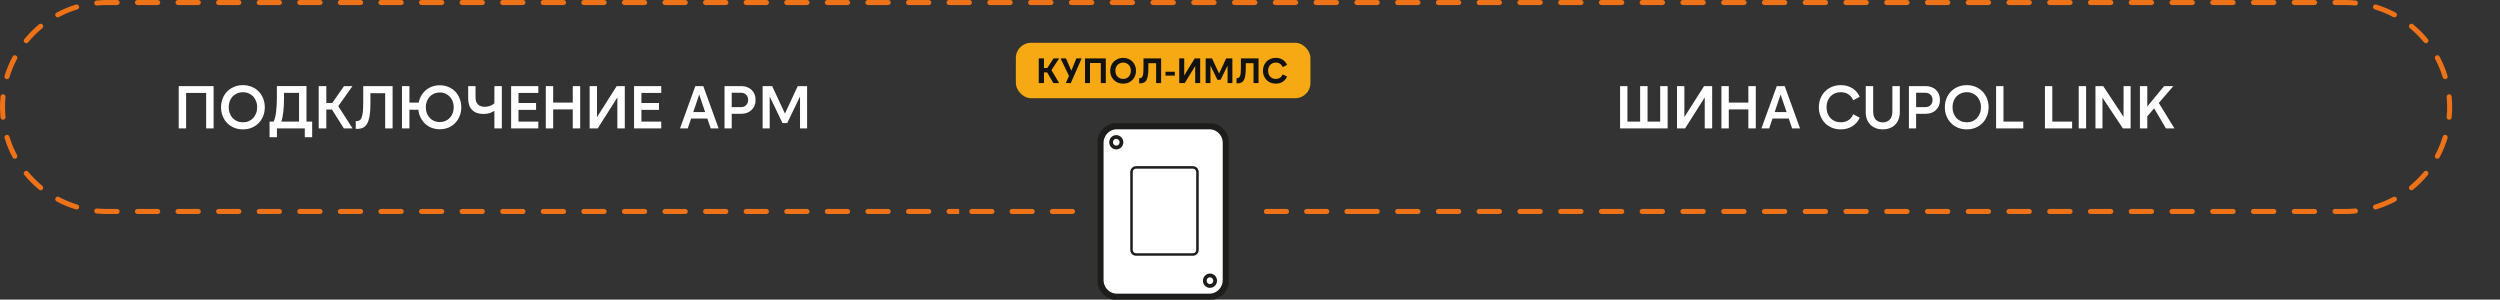 <svg width="993" height="119" viewBox="0 0 993 119" fill="none" xmlns="http://www.w3.org/2000/svg">
<rect x="0" y="0" width="993" height="119" fill="#333333" stroke="none"/>
<path fill-rule="evenodd" clip-rule="evenodd" d="M375.97 1C375.97 0.448 376.418 0 376.97 0H381V1V2H376.97C376.418 2 375.97 1.552 375.97 1ZM368.911 2C369.463 2 369.911 1.552 369.911 1C369.911 0.448 369.463 0 368.911 0H360.851C360.299 0 359.851 0.448 359.851 1C359.851 1.552 360.299 2 360.851 2H368.911ZM352.792 2C353.344 2 353.792 1.552 353.792 1C353.792 0.448 353.344 0 352.792 0H344.732C344.18 0 343.732 0.448 343.732 1C343.732 1.552 344.18 2 344.732 2H352.792ZM336.673 2C337.225 2 337.673 1.552 337.673 1C337.673 0.448 337.225 0 336.673 0H328.613C328.061 0 327.613 0.448 327.613 1C327.613 1.552 328.061 2 328.613 2H336.673ZM320.554 2C321.106 2 321.554 1.552 321.554 1C321.554 0.448 321.106 0 320.554 0H312.494C311.942 0 311.494 0.448 311.494 1C311.494 1.552 311.942 2 312.494 2H320.554ZM304.435 2C304.987 2 305.435 1.552 305.435 1C305.435 0.448 304.987 0 304.435 0H296.375C295.823 0 295.375 0.448 295.375 1C295.375 1.552 295.823 2 296.375 2H304.435ZM288.315 2C288.868 2 289.315 1.552 289.315 1C289.315 0.448 288.868 0 288.315 0H280.256C279.704 0 279.256 0.448 279.256 1C279.256 1.552 279.704 2 280.256 2H288.315ZM272.196 2C272.749 2 273.196 1.552 273.196 1C273.196 0.448 272.749 0 272.196 0H264.137C263.585 0 263.137 0.448 263.137 1C263.137 1.552 263.585 2 264.137 2H272.196ZM256.077 2C256.63 2 257.077 1.552 257.077 1C257.077 0.448 256.63 0 256.077 0H248.018C247.466 0 247.018 0.448 247.018 1C247.018 1.552 247.466 2 248.018 2H256.077ZM239.958 2C240.511 2 240.958 1.552 240.958 1C240.958 0.448 240.511 0 239.958 0H231.899C231.347 0 230.899 0.448 230.899 1C230.899 1.552 231.347 2 231.899 2H239.958ZM223.839 2C224.392 2 224.839 1.552 224.839 1C224.839 0.448 224.392 0 223.839 0H215.78C215.227 0 214.78 0.448 214.78 1C214.78 1.552 215.227 2 215.78 2H223.839ZM207.72 2C208.273 2 208.72 1.552 208.72 1C208.72 0.448 208.273 0 207.72 0H199.661C199.108 0 198.661 0.448 198.661 1C198.661 1.552 199.108 2 199.661 2H207.72ZM191.601 2C192.153 2 192.601 1.552 192.601 1C192.601 0.448 192.153 0 191.601 0H183.542C182.989 0 182.542 0.448 182.542 1C182.542 1.552 182.989 2 183.542 2H191.601ZM175.482 2C176.034 2 176.482 1.552 176.482 1C176.482 0.448 176.034 0 175.482 0H167.423C166.87 0 166.423 0.448 166.423 1C166.423 1.552 166.87 2 167.423 2H175.482ZM159.363 2C159.915 2 160.363 1.552 160.363 1C160.363 0.448 159.915 0 159.363 0H151.304C150.751 0 150.304 0.448 150.304 1C150.304 1.552 150.751 2 151.304 2H159.363ZM143.244 2C143.796 2 144.244 1.552 144.244 1C144.244 0.448 143.796 0 143.244 0H135.185C134.632 0 134.185 0.448 134.185 1C134.185 1.552 134.632 2 135.185 2H143.244ZM127.125 2C127.677 2 128.125 1.552 128.125 1C128.125 0.448 127.677 0 127.125 0H119.065C118.513 0 118.065 0.448 118.065 1C118.065 1.552 118.513 2 119.065 2H127.125ZM111.006 2C111.558 2 112.006 1.552 112.006 1C112.006 0.448 111.558 0 111.006 0H102.946C102.394 0 101.946 0.448 101.946 1C101.946 1.552 102.394 2 102.946 2H111.006ZM94.887 2C95.439 2 95.887 1.552 95.887 1C95.887 0.448 95.439 0 94.887 0H86.827C86.275 0 85.827 0.448 85.827 1C85.827 1.552 86.275 2 86.827 2H94.887ZM78.768 2C79.32 2 79.768 1.552 79.768 1C79.768 0.448 79.32 0 78.768 0H70.708C70.156 0 69.708 0.448 69.708 1C69.708 1.552 70.156 2 70.708 2H78.768ZM62.649 2C63.201 2 63.649 1.552 63.649 1C63.649 0.448 63.201 0 62.649 0H54.589C54.037 0 53.589 0.448 53.589 1C53.589 1.552 54.037 2 54.589 2H62.649ZM46.53 2C47.082 2 47.53 1.552 47.53 1C47.53 0.448 47.082 0 46.53 0H42.5C41.973 0 41.448 0.01 40.926 0.029C40.055 0.06 39.191 0.118 38.334 0.202C37.784 0.255 37.382 0.744 37.435 1.294C37.489 1.844 37.978 2.246 38.528 2.192C39.072 2.139 39.621 2.097 40.172 2.066C40.942 2.022 41.718 2 42.5 2H46.53ZM31.406 2.487C31.566 3.015 31.268 3.574 30.739 3.734C28.178 4.51 25.725 5.532 23.406 6.774C22.919 7.035 22.313 6.852 22.052 6.365C21.791 5.878 21.975 5.272 22.461 5.011C24.895 3.708 27.471 2.634 30.159 1.82C30.688 1.66 31.246 1.958 31.406 2.487ZM16.945 9.784C17.296 10.211 17.234 10.841 16.807 11.191C16.295 11.613 15.793 12.046 15.302 12.491C14.308 13.392 13.359 14.342 12.459 15.337C12.025 15.817 11.602 16.307 11.191 16.807C10.841 17.234 10.211 17.296 9.784 16.945C9.357 16.594 9.296 15.964 9.646 15.537C10.309 14.731 11.001 13.949 11.72 13.194C12.428 12.45 13.164 11.732 13.924 11.041C14.45 10.563 14.988 10.098 15.537 9.646C15.964 9.296 16.594 9.357 16.945 9.784ZM6.365 22.052C6.852 22.313 7.035 22.919 6.774 23.406C5.532 25.725 4.51 28.178 3.734 30.739C3.574 31.268 3.015 31.566 2.487 31.406C1.958 31.246 1.66 30.688 1.82 30.159C2.634 27.471 3.708 24.895 5.011 22.461C5.272 21.975 5.878 21.791 6.365 22.052ZM1.294 37.435C1.844 37.489 2.246 37.978 2.192 38.528C2.137 39.099 2.093 39.675 2.061 40.253C2.021 40.997 2 41.746 2 42.5C2 43.273 2.022 44.042 2.064 44.804C2.096 45.363 2.138 45.92 2.192 46.472C2.246 47.022 1.844 47.511 1.294 47.565C0.744 47.618 0.255 47.216 0.202 46.666C0.118 45.809 0.06 44.945 0.029 44.074C0.01 43.552 0 43.027 0 42.5C0 41.92 0.012 41.343 0.035 40.768C0.067 39.951 0.123 39.139 0.202 38.334C0.255 37.784 0.744 37.382 1.294 37.435ZM2.487 53.594C3.015 53.434 3.574 53.732 3.734 54.261C4.51 56.822 5.532 59.275 6.774 61.594C7.035 62.081 6.852 62.687 6.365 62.948C5.878 63.209 5.272 63.025 5.011 62.539C3.708 60.105 2.634 57.529 1.82 54.841C1.66 54.312 1.958 53.754 2.487 53.594ZM9.784 68.055C10.211 67.704 10.841 67.766 11.191 68.193C12.876 70.243 14.757 72.124 16.807 73.808C17.234 74.159 17.296 74.789 16.945 75.216C16.594 75.643 15.964 75.704 15.537 75.354C13.387 73.587 11.413 71.613 9.646 69.463C9.296 69.036 9.357 68.406 9.784 68.055ZM22.052 78.635C22.313 78.148 22.919 77.965 23.406 78.226C25.725 79.468 28.178 80.49 30.739 81.266C31.268 81.426 31.566 81.985 31.406 82.513C31.246 83.042 30.688 83.34 30.159 83.18C27.471 82.366 24.895 81.292 22.461 79.989C21.975 79.728 21.791 79.122 22.052 78.635ZM37.435 83.706C37.489 83.156 37.978 82.754 38.528 82.808C38.854 82.84 39.182 82.867 39.511 82.891C40.498 82.963 41.495 83 42.5 83H46.53C47.082 83 47.53 83.448 47.53 84C47.53 84.552 47.082 85 46.53 85H42.5C42.412 85 42.324 85 42.237 84.999C41.093 84.992 39.961 84.94 38.84 84.845C38.671 84.83 38.502 84.815 38.334 84.798C37.784 84.745 37.382 84.256 37.435 83.706ZM54.589 85H62.649C63.201 85 63.649 84.552 63.649 84C63.649 83.448 63.201 83 62.649 83H54.589C54.037 83 53.589 83.448 53.589 84C53.589 84.552 54.037 85 54.589 85ZM70.708 83C70.156 83 69.708 83.448 69.708 84C69.708 84.552 70.156 85 70.708 85H78.768C79.32 85 79.768 84.552 79.768 84C79.768 83.448 79.32 83 78.768 83H70.708ZM86.827 83C86.275 83 85.827 83.448 85.827 84C85.827 84.552 86.275 85 86.827 85H94.887C95.439 85 95.887 84.552 95.887 84C95.887 83.448 95.439 83 94.887 83H86.827ZM102.946 83C102.394 83 101.946 83.448 101.946 84C101.946 84.552 102.394 85 102.946 85H111.006C111.558 85 112.006 84.552 112.006 84C112.006 83.448 111.558 83 111.006 83H102.946ZM119.065 83C118.513 83 118.065 83.448 118.065 84C118.065 84.552 118.513 85 119.065 85H127.125C127.677 85 128.125 84.552 128.125 84C128.125 83.448 127.677 83 127.125 83H119.065ZM135.185 83C134.632 83 134.185 83.448 134.185 84C134.185 84.552 134.632 85 135.185 85H143.244C143.796 85 144.244 84.552 144.244 84C144.244 83.448 143.796 83 143.244 83H135.185ZM151.304 83C150.751 83 150.304 83.448 150.304 84C150.304 84.552 150.751 85 151.304 85H159.363C159.915 85 160.363 84.552 160.363 84C160.363 83.448 159.915 83 159.363 83H151.304ZM167.423 83C166.87 83 166.423 83.448 166.423 84C166.423 84.552 166.87 85 167.423 85H175.482C176.034 85 176.482 84.552 176.482 84C176.482 83.448 176.034 83 175.482 83H167.423ZM183.542 83C182.989 83 182.542 83.448 182.542 84C182.542 84.552 182.989 85 183.542 85H191.601C192.153 85 192.601 84.552 192.601 84C192.601 83.448 192.153 83 191.601 83H183.542ZM199.661 83C199.108 83 198.661 83.448 198.661 84C198.661 84.552 199.108 85 199.661 85H207.72C208.273 85 208.72 84.552 208.72 84C208.72 83.448 208.273 83 207.72 83H199.661ZM215.78 83C215.227 83 214.78 83.448 214.78 84C214.78 84.552 215.227 85 215.78 85H223.839C224.392 85 224.839 84.552 224.839 84C224.839 83.448 224.392 83 223.839 83H215.78ZM231.899 83C231.347 83 230.899 83.448 230.899 84C230.899 84.552 231.347 85 231.899 85H239.958C240.511 85 240.958 84.552 240.958 84C240.958 83.448 240.511 83 239.958 83H231.899ZM248.018 83C247.466 83 247.018 83.448 247.018 84C247.018 84.552 247.466 85 248.018 85H256.077C256.63 85 257.077 84.552 257.077 84C257.077 83.448 256.63 83 256.077 83H248.018ZM264.137 83C263.585 83 263.137 83.448 263.137 84C263.137 84.552 263.585 85 264.137 85H272.196C272.749 85 273.196 84.552 273.196 84C273.196 83.448 272.749 83 272.196 83H264.137ZM280.256 83C279.704 83 279.256 83.448 279.256 84C279.256 84.552 279.704 85 280.256 85H288.315C288.868 85 289.315 84.552 289.315 84C289.315 83.448 288.868 83 288.315 83H280.256ZM296.375 83C295.823 83 295.375 83.448 295.375 84C295.375 84.552 295.823 85 296.375 85H304.435C304.987 85 305.435 84.552 305.435 84C305.435 83.448 304.987 83 304.435 83H296.375ZM312.494 83C311.942 83 311.494 83.448 311.494 84C311.494 84.552 311.942 85 312.494 85H320.554C321.106 85 321.554 84.552 321.554 84C321.554 83.448 321.106 83 320.554 83H312.494ZM328.613 83C328.061 83 327.613 83.448 327.613 84C327.613 84.552 328.061 85 328.613 85H336.673C337.225 85 337.673 84.552 337.673 84C337.673 83.448 337.225 83 336.673 83H328.613ZM344.732 83C344.18 83 343.732 83.448 343.732 84C343.732 84.552 344.18 85 344.732 85H352.792C353.344 85 353.792 84.552 353.792 84C353.792 83.448 353.344 83 352.792 83H344.732ZM360.851 83C360.299 83 359.851 83.448 359.851 84C359.851 84.552 360.299 85 360.851 85H368.911C369.463 85 369.911 84.552 369.911 84C369.911 83.448 369.463 83 368.911 83H360.851ZM376.97 83C376.418 83 375.97 83.448 375.97 84C375.97 84.552 376.418 85 376.97 85H381V84V83H376.97Z" fill="#EE7217"/>
<path d="M70.992 51V34.2H84.84V51H81.888V36.912H73.92V51H70.992ZM96.508 51.384C95.244 51.384 94.076 51.168 93.004 50.736C91.948 50.288 91.028 49.672 90.244 48.888C89.476 48.104 88.876 47.176 88.444 46.104C88.012 45.032 87.796 43.864 87.796 42.6C87.796 41.336 88.012 40.168 88.444 39.096C88.876 38.024 89.476 37.096 90.244 36.312C91.028 35.528 91.948 34.92 93.004 34.488C94.076 34.04 95.244 33.816 96.508 33.816C97.772 33.816 98.932 34.04 99.988 34.488C101.044 34.92 101.956 35.528 102.724 36.312C103.508 37.096 104.108 38.024 104.524 39.096C104.956 40.168 105.172 41.336 105.172 42.6C105.172 43.864 104.956 45.032 104.524 46.104C104.108 47.176 103.508 48.104 102.724 48.888C101.956 49.672 101.044 50.288 99.988 50.736C98.932 51.168 97.772 51.384 96.508 51.384ZM96.532 48.576C97.364 48.576 98.116 48.432 98.788 48.144C99.476 47.84 100.068 47.424 100.564 46.896C101.06 46.352 101.444 45.72 101.716 45C102.004 44.264 102.148 43.456 102.148 42.576C102.148 41.712 102.004 40.92 101.716 40.2C101.444 39.464 101.06 38.832 100.564 38.304C100.068 37.776 99.476 37.368 98.788 37.08C98.116 36.776 97.364 36.624 96.532 36.624C95.684 36.624 94.908 36.776 94.204 37.08C93.516 37.368 92.916 37.776 92.404 38.304C91.908 38.832 91.524 39.464 91.252 40.2C90.98 40.92 90.844 41.712 90.844 42.576C90.844 43.456 90.98 44.264 91.252 45C91.524 45.72 91.908 46.352 92.404 46.896C92.916 47.424 93.516 47.84 94.204 48.144C94.908 48.432 95.684 48.576 96.532 48.576ZM109.999 51V54.504H107.071V48.288H108.655C108.895 47.888 109.095 47.36 109.255 46.704C109.431 46.032 109.567 45.288 109.663 44.472C109.775 43.64 109.855 42.744 109.903 41.784C109.951 40.824 109.975 39.84 109.975 38.832V34.176H121.735V48.288H123.991V54.504H121.063V51H109.999ZM111.751 48.288H118.783V36.888H112.807V39.336C112.807 40.168 112.783 41.016 112.735 41.88C112.703 42.728 112.639 43.552 112.543 44.352C112.463 45.136 112.351 45.872 112.207 46.56C112.079 47.232 111.927 47.808 111.751 48.288ZM126.591 51V34.2H129.615V40.92H132.879V43.512H129.615V51H126.591ZM134.367 42.168L140.031 51H136.575L131.055 42.216L136.647 34.2H140.007L134.367 42.168ZM141.303 51.192V48.12H141.543C142.071 48.12 142.503 48.008 142.839 47.784C143.191 47.56 143.471 47.16 143.679 46.584C143.903 45.992 144.055 45.192 144.135 44.184C144.231 43.16 144.279 41.864 144.279 40.296V34.2H155.943V51H152.991V37.008H147.135V41.04C147.135 42.976 147.031 44.6 146.823 45.912C146.615 47.208 146.295 48.248 145.863 49.032C145.431 49.816 144.879 50.376 144.207 50.712C143.535 51.032 142.719 51.192 141.759 51.192H141.303ZM159.672 51V34.2H162.624V40.752H167.808V43.584H162.624V51H159.672ZM174.672 33.864C175.92 33.864 177.064 34.088 178.104 34.536C179.16 34.968 180.064 35.576 180.816 36.36C181.568 37.144 182.152 38.072 182.568 39.144C183 40.2 183.216 41.352 183.216 42.6C183.216 43.848 183 45.008 182.568 46.08C182.152 47.136 181.568 48.056 180.816 48.84C180.064 49.624 179.16 50.24 178.104 50.688C177.064 51.12 175.92 51.336 174.672 51.336C173.44 51.336 172.296 51.12 171.24 50.688C170.2 50.24 169.304 49.624 168.552 48.84C167.8 48.056 167.208 47.136 166.776 46.08C166.344 45.008 166.128 43.848 166.128 42.6C166.128 41.352 166.344 40.2 166.776 39.144C167.208 38.072 167.8 37.144 168.552 36.36C169.304 35.576 170.2 34.968 171.24 34.536C172.296 34.088 173.44 33.864 174.672 33.864ZM174.672 36.72C173.872 36.72 173.128 36.872 172.44 37.176C171.768 37.464 171.184 37.872 170.688 38.4C170.192 38.928 169.808 39.552 169.536 40.272C169.264 40.992 169.128 41.768 169.128 42.6C169.128 43.448 169.264 44.232 169.536 44.952C169.808 45.672 170.192 46.296 170.688 46.824C171.184 47.352 171.768 47.76 172.44 48.048C173.128 48.336 173.872 48.48 174.672 48.48C175.488 48.48 176.232 48.336 176.904 48.048C177.576 47.76 178.16 47.352 178.656 46.824C179.152 46.296 179.536 45.672 179.808 44.952C180.08 44.232 180.216 43.448 180.216 42.6C180.216 41.768 180.08 40.992 179.808 40.272C179.536 39.552 179.152 38.928 178.656 38.4C178.16 37.872 177.576 37.464 176.904 37.176C176.232 36.872 175.488 36.72 174.672 36.72ZM196.973 40.344L197.213 43.392C196.589 43.952 195.829 44.408 194.933 44.76C194.053 45.096 193.061 45.264 191.957 45.264C190.069 45.264 188.597 44.736 187.541 43.68C186.485 42.624 185.957 41.088 185.957 39.072V34.2H188.885V38.808C188.885 39.944 189.197 40.832 189.821 41.472C190.445 42.096 191.341 42.408 192.509 42.408C192.973 42.408 193.429 42.36 193.877 42.264C194.341 42.152 194.765 42.008 195.149 41.832C195.549 41.64 195.901 41.424 196.205 41.184C196.509 40.928 196.765 40.648 196.973 40.344ZM199.325 51H196.373V34.2H199.325V51ZM203.018 51V34.2H213.818V36.912H205.946V40.92H212.93V43.632H205.946V48.288H213.818V51H203.018ZM216.794 51V34.2H219.722V40.752H227.498V34.2H230.45V51H227.498V43.44H219.722V51H216.794ZM248.17 51H245.218V38.688L237.418 51H234.202V34.2H237.13V46.512L244.954 34.2H248.17V51ZM251.844 51V34.2H262.644V36.912H254.772V40.92H261.756V43.632H254.772V48.288H262.644V51H251.844ZM273.461 47.088V44.52H282.197V47.088H273.461ZM279.341 34.2L285.437 51H282.293L277.613 37.224H277.829L273.173 51H270.101L276.197 34.2H279.341ZM287.781 51V34.2H294.453C295.301 34.2 296.069 34.336 296.757 34.608C297.445 34.864 298.037 35.232 298.533 35.712C299.045 36.192 299.437 36.768 299.709 37.44C299.981 38.112 300.117 38.864 300.117 39.696C300.117 40.528 299.981 41.28 299.709 41.952C299.437 42.624 299.045 43.2 298.533 43.68C298.037 44.16 297.445 44.536 296.757 44.808C296.069 45.064 295.301 45.192 294.453 45.192H290.637V51H287.781ZM290.637 42.552H294.285C295.165 42.552 295.861 42.288 296.373 41.76C296.901 41.232 297.165 40.544 297.165 39.696C297.165 38.848 296.901 38.16 296.373 37.632C295.861 37.104 295.165 36.84 294.285 36.84H290.637V42.552ZM311.867 45.288H311.699L316.859 34.2H320.579V51H317.771V38.136L317.891 38.064L312.683 48.888H310.811L305.603 38.064L305.723 38.136V51H302.915V34.2H306.707L311.867 45.288Z" fill="white"/>
<path d="M381 0C380.448 0 380 0.448 380 1C380 1.552 380.448 2 381 2V0ZM543 2C543.552 2 544 1.552 544 1C544 0.448 543.552 0 543 0V2ZM538.95 0C538.398 0 537.95 0.448 537.95 1C537.95 1.552 538.398 2 538.95 2V0ZM530.85 2C531.402 2 531.85 1.552 531.85 1C531.85 0.448 531.402 0 530.85 0V2ZM522.75 0C522.198 0 521.75 0.448 521.75 1C521.75 1.552 522.198 2 522.75 2V0ZM514.65 2C515.202 2 515.65 1.552 515.65 1C515.65 0.448 515.202 0 514.65 0V2ZM506.55 0C505.998 0 505.55 0.448 505.55 1C505.55 1.552 505.998 2 506.55 2V0ZM498.45 2C499.002 2 499.45 1.552 499.45 1C499.45 0.448 499.002 0 498.45 0V2ZM490.35 0C489.798 0 489.35 0.448 489.35 1C489.35 1.552 489.798 2 490.35 2V0ZM482.25 2C482.802 2 483.25 1.552 483.25 1C483.25 0.448 482.802 0 482.25 0V2ZM474.15 0C473.598 0 473.15 0.448 473.15 1C473.15 1.552 473.598 2 474.15 2V0ZM466.05 2C466.602 2 467.05 1.552 467.05 1C467.05 0.448 466.602 0 466.05 0V2ZM457.95 0C457.398 0 456.95 0.448 456.95 1C456.95 1.552 457.398 2 457.95 2V0ZM449.85 2C450.402 2 450.85 1.552 450.85 1C450.85 0.448 450.402 0 449.85 0V2ZM441.75 0C441.198 0 440.75 0.448 440.75 1C440.75 1.552 441.198 2 441.75 2V0ZM433.65 2C434.202 2 434.65 1.552 434.65 1C434.65 0.448 434.202 0 433.65 0V2ZM425.55 0C424.998 0 424.55 0.448 424.55 1C424.55 1.552 424.998 2 425.55 2V0ZM417.45 2C418.002 2 418.45 1.552 418.45 1C418.45 0.448 418.002 0 417.45 0V2ZM409.35 0C408.798 0 408.35 0.448 408.35 1C408.35 1.552 408.798 2 409.35 2V0ZM401.25 2C401.802 2 402.25 1.552 402.25 1C402.25 0.448 401.802 0 401.25 0V2ZM393.15 0C392.598 0 392.15 0.448 392.15 1C392.15 1.552 392.598 2 393.15 2V0ZM385.05 2C385.602 2 386.05 1.552 386.05 1C386.05 0.448 385.602 0 385.05 0V2ZM543 0H538.95V2H543V0ZM530.85 0H522.75V2H530.85V0ZM514.65 0H506.55V2H514.65V0ZM498.45 0H490.35V2H498.45V0ZM482.25 0H474.15V2H482.25V0ZM466.05 0H457.95V2H466.05V0ZM449.85 0H441.75V2H449.85V0ZM433.65 0H425.55V2H433.65V0ZM417.45 0H409.35V2H417.45V0ZM401.25 0H393.15V2H401.25V0ZM385.05 0H381V2H385.05V0Z" fill="#EE7217"/>
<rect x="403.5" y="17" width="117" height="22" rx="6" fill="#F6A912"/>
<path d="M417.632 27.848L420.698 33H418.402L415.924 28.744H414.664V33H412.592V23.2H414.664V27.008H415.98L418.458 23.2H420.698L417.632 27.848ZM425.538 28.086L427.526 23.2H429.626L425.328 33H423.326L424.6 30.144L421.254 23.2H423.41L425.538 28.086ZM430.967 23.2H439.227V33H437.239V25.02H432.955V33H430.967V23.2ZM446.116 33.224C445.36 33.224 444.67 33.098 444.044 32.846C443.419 32.585 442.878 32.225 442.42 31.768C441.963 31.311 441.608 30.769 441.356 30.144C441.104 29.519 440.978 28.837 440.978 28.1C440.978 27.363 441.104 26.681 441.356 26.056C441.608 25.431 441.963 24.889 442.42 24.432C442.878 23.975 443.419 23.62 444.044 23.368C444.67 23.107 445.36 22.976 446.116 22.976C446.863 22.976 447.549 23.107 448.174 23.368C448.8 23.62 449.336 23.975 449.784 24.432C450.242 24.889 450.596 25.431 450.848 26.056C451.1 26.681 451.226 27.363 451.226 28.1C451.226 28.837 451.1 29.519 450.848 30.144C450.596 30.769 450.242 31.311 449.784 31.768C449.336 32.225 448.8 32.585 448.174 32.846C447.549 33.098 446.863 33.224 446.116 33.224ZM446.144 31.348C446.592 31.348 446.998 31.269 447.362 31.11C447.736 30.942 448.058 30.713 448.328 30.424C448.599 30.125 448.809 29.78 448.958 29.388C449.108 28.987 449.182 28.548 449.182 28.072C449.182 27.615 449.108 27.19 448.958 26.798C448.809 26.406 448.599 26.065 448.328 25.776C448.058 25.487 447.736 25.263 447.362 25.104C446.998 24.936 446.592 24.852 446.144 24.852C445.678 24.852 445.253 24.936 444.87 25.104C444.488 25.263 444.156 25.487 443.876 25.776C443.606 26.065 443.396 26.406 443.246 26.798C443.097 27.19 443.022 27.615 443.022 28.072C443.022 28.548 443.097 28.987 443.246 29.388C443.396 29.78 443.606 30.125 443.876 30.424C444.156 30.713 444.488 30.942 444.87 31.11C445.253 31.269 445.678 31.348 446.144 31.348ZM452.474 31.04H452.642C452.95 31.04 453.202 30.975 453.398 30.844C453.594 30.713 453.753 30.485 453.874 30.158C453.995 29.831 454.079 29.393 454.126 28.842C454.173 28.291 454.196 27.596 454.196 26.756V23.2H461.196V33H459.208V25.104H456.128V27.176C456.128 28.324 456.063 29.281 455.932 30.046C455.811 30.811 455.615 31.423 455.344 31.88C455.073 32.328 454.723 32.645 454.294 32.832C453.874 33.019 453.361 33.112 452.754 33.112H452.474V31.04ZM462.935 28.506H466.645V30.018H462.935V28.506ZM474.729 33V26.224L470.571 33H468.387V23.2H470.375V29.976L474.533 23.2H476.717V33H474.729ZM484.221 29.206L487.035 23.2H489.499V33H487.595V26.042L484.823 31.698H483.563L480.791 26.042V33H478.887V23.2H481.407L484.221 29.206ZM491.165 31.04H491.333C491.641 31.04 491.893 30.975 492.089 30.844C492.285 30.713 492.444 30.485 492.565 30.158C492.687 29.831 492.771 29.393 492.817 28.842C492.864 28.291 492.887 27.596 492.887 26.756V23.2H499.887V33H497.899V25.104H494.819V27.176C494.819 28.324 494.754 29.281 494.623 30.046C494.502 30.811 494.306 31.423 494.035 31.88C493.765 32.328 493.415 32.645 492.985 32.832C492.565 33.019 492.052 33.112 491.445 33.112H491.165V31.04ZM506.75 33.224C505.994 33.224 505.304 33.098 504.678 32.846C504.053 32.585 503.516 32.225 503.068 31.768C502.62 31.311 502.27 30.769 502.018 30.144C501.766 29.519 501.64 28.837 501.64 28.1C501.64 27.363 501.766 26.681 502.018 26.056C502.27 25.431 502.62 24.889 503.068 24.432C503.516 23.975 504.053 23.62 504.678 23.368C505.304 23.107 505.994 22.976 506.75 22.976C507.796 22.976 508.706 23.223 509.48 23.718C510.264 24.213 510.843 24.903 511.216 25.79L509.466 26.672C509.242 26.084 508.892 25.636 508.416 25.328C507.95 25.011 507.394 24.852 506.75 24.852C506.302 24.852 505.887 24.931 505.504 25.09C505.131 25.249 504.809 25.473 504.538 25.762C504.268 26.051 504.058 26.397 503.908 26.798C503.759 27.19 503.684 27.624 503.684 28.1C503.684 28.576 503.759 29.015 503.908 29.416C504.058 29.808 504.268 30.149 504.538 30.438C504.809 30.727 505.131 30.951 505.504 31.11C505.887 31.269 506.302 31.348 506.75 31.348C507.394 31.348 507.95 31.194 508.416 30.886C508.892 30.569 509.242 30.116 509.466 29.528L511.216 30.41C510.843 31.297 510.264 31.987 509.48 32.482C508.706 32.977 507.796 33.224 506.75 33.224Z" fill="#121212"/>
<path d="M426 84L381 84" stroke="#EE7217" stroke-width="2" stroke-linecap="round" stroke-linejoin="round" stroke-dasharray="8 8"/>
<g clip-path="url(#clip0_506_27858)">
<path d="M480.385 50.108H443.621C440.012 50.108 437.086 53.098 437.086 56.788V111.213C437.086 114.902 440.012 117.893 443.621 117.893H480.385C483.994 117.893 486.919 114.902 486.919 111.213V56.788C486.919 53.098 483.994 50.108 480.385 50.108Z" fill="white"/>
<path d="M480.385 50.108H443.621C440.012 50.108 437.086 53.098 437.086 56.788V111.213C437.086 114.902 440.012 117.893 443.621 117.893H480.385C483.994 117.893 486.919 114.902 486.919 111.213V56.788C486.919 53.098 483.994 50.108 480.385 50.108Z" stroke="#1D1D1B" stroke-width="2.5" stroke-miterlimit="10"/>
<path d="M473.834 66.5H451.231C450.241 66.5 449.438 67.321 449.438 68.334V99.254C449.438 100.267 450.241 101.088 451.231 101.088H473.834C474.825 101.088 475.628 100.267 475.628 99.254V68.334C475.628 67.321 474.825 66.5 473.834 66.5Z" stroke="#1D1D1B" stroke-miterlimit="10"/>
<path d="M480.601 113.587C481.735 113.587 482.655 112.651 482.655 111.496C482.655 110.341 481.735 109.405 480.601 109.405C479.466 109.405 478.547 110.341 478.547 111.496C478.547 112.651 479.466 113.587 480.601 113.587Z" stroke="#1D1D1B" stroke-width="1.5" stroke-miterlimit="10"/>
<path d="M443.382 58.596C444.517 58.596 445.436 57.659 445.436 56.505C445.436 55.35 444.517 54.413 443.382 54.413C442.248 54.413 441.328 55.35 441.328 56.505C441.328 57.659 442.248 58.596 443.382 58.596Z" stroke="#1D1D1B" stroke-width="1.5" stroke-miterlimit="10"/>
</g>
<path d="M543 84L498 84" stroke="#EE7217" stroke-width="2" stroke-linecap="round" stroke-linejoin="round" stroke-dasharray="8 8"/>
<path fill-rule="evenodd" clip-rule="evenodd" d="M548.047 1C548.047 1.552 547.599 2 547.047 2H543V1V0H547.047C547.599 0 548.047 0.448 548.047 1ZM555.141 0C554.588 0 554.141 0.448 554.141 1C554.141 1.552 554.588 2 555.141 2H563.234C563.787 2 564.234 1.552 564.234 1C564.234 0.448 563.787 0 563.234 0H555.141ZM571.328 0C570.776 0 570.328 0.448 570.328 1C570.328 1.552 570.776 2 571.328 2H579.422C579.974 2 580.422 1.552 580.422 1C580.422 0.448 579.974 0 579.422 0H571.328ZM587.516 0C586.963 0 586.516 0.448 586.516 1C586.516 1.552 586.963 2 587.516 2H595.609C596.162 2 596.609 1.552 596.609 1C596.609 0.448 596.162 0 595.609 0H587.516ZM603.703 0C603.151 0 602.703 0.448 602.703 1C602.703 1.552 603.151 2 603.703 2H611.797C612.349 2 612.797 1.552 612.797 1C612.797 0.448 612.349 0 611.797 0H603.703ZM619.891 0C619.338 0 618.891 0.448 618.891 1C618.891 1.552 619.338 2 619.891 2H627.984C628.537 2 628.984 1.552 628.984 1C628.984 0.448 628.537 0 627.984 0H619.891ZM636.078 0C635.526 0 635.078 0.448 635.078 1C635.078 1.552 635.526 2 636.078 2H644.172C644.724 2 645.172 1.552 645.172 1C645.172 0.448 644.724 0 644.172 0H636.078ZM652.266 0C651.713 0 651.266 0.448 651.266 1C651.266 1.552 651.713 2 652.266 2H660.359C660.912 2 661.359 1.552 661.359 1C661.359 0.448 660.912 0 660.359 0H652.266ZM668.453 0C667.901 0 667.453 0.448 667.453 1C667.453 1.552 667.901 2 668.453 2H676.547C677.099 2 677.547 1.552 677.547 1C677.547 0.448 677.099 0 676.547 0H668.453ZM684.641 0C684.088 0 683.641 0.448 683.641 1C683.641 1.552 684.088 2 684.641 2H692.734C693.287 2 693.734 1.552 693.734 1C693.734 0.448 693.287 0 692.734 0H684.641ZM700.828 0C700.276 0 699.828 0.448 699.828 1C699.828 1.552 700.276 2 700.828 2H708.922C709.474 2 709.922 1.552 709.922 1C709.922 0.448 709.474 0 708.922 0H700.828ZM717.016 0C716.463 0 716.016 0.448 716.016 1C716.016 1.552 716.463 2 717.016 2H725.109C725.662 2 726.109 1.552 726.109 1C726.109 0.448 725.662 0 725.109 0H717.016ZM733.203 0C732.651 0 732.203 0.448 732.203 1C732.203 1.552 732.651 2 733.203 2H741.297C741.849 2 742.297 1.552 742.297 1C742.297 0.448 741.849 0 741.297 0H733.203ZM749.391 0C748.838 0 748.391 0.448 748.391 1C748.391 1.552 748.838 2 749.391 2H757.484C758.037 2 758.484 1.552 758.484 1C758.484 0.448 758.037 0 757.484 0H749.391ZM765.578 0C765.026 0 764.578 0.448 764.578 1C764.578 1.552 765.026 2 765.578 2H773.672C774.224 2 774.672 1.552 774.672 1C774.672 0.448 774.224 0 773.672 0H765.578ZM781.766 0C781.213 0 780.766 0.448 780.766 1C780.766 1.552 781.213 2 781.766 2H789.859C790.412 2 790.859 1.552 790.859 1C790.859 0.448 790.412 0 789.859 0H781.766ZM797.953 0C797.401 0 796.953 0.448 796.953 1C796.953 1.552 797.401 2 797.953 2H806.047C806.599 2 807.047 1.552 807.047 1C807.047 0.448 806.599 0 806.047 0H797.953ZM814.141 0C813.588 0 813.141 0.448 813.141 1C813.141 1.552 813.588 2 814.141 2H822.234C822.787 2 823.234 1.552 823.234 1C823.234 0.448 822.787 0 822.234 0H814.141ZM830.328 0C829.776 0 829.328 0.448 829.328 1C829.328 1.552 829.776 2 830.328 2H838.422C838.974 2 839.422 1.552 839.422 1C839.422 0.448 838.974 0 838.422 0H830.328ZM846.516 0C845.963 0 845.516 0.448 845.516 1C845.516 1.552 845.963 2 846.516 2H854.609C855.162 2 855.609 1.552 855.609 1C855.609 0.448 855.162 0 854.609 0H846.516ZM862.703 0C862.151 0 861.703 0.448 861.703 1C861.703 1.552 862.151 2 862.703 2H870.797C871.349 2 871.797 1.552 871.797 1C871.797 0.448 871.349 0 870.797 0H862.703ZM878.891 0C878.338 0 877.891 0.448 877.891 1C877.891 1.552 878.338 2 878.891 2H886.984C887.537 2 887.984 1.552 887.984 1C887.984 0.448 887.537 0 886.984 0H878.891ZM895.078 0C894.526 0 894.078 0.448 894.078 1C894.078 1.552 894.526 2 895.078 2H903.172C903.724 2 904.172 1.552 904.172 1C904.172 0.448 903.724 0 903.172 0H895.078ZM911.266 0C910.713 0 910.266 0.448 910.266 1C910.266 1.552 910.713 2 911.266 2H919.359C919.912 2 920.359 1.552 920.359 1C920.359 0.448 919.912 0 919.359 0H911.266ZM927.453 0C926.901 0 926.453 0.448 926.453 1C926.453 1.552 926.901 2 927.453 2H931.5C932.254 2 933.003 2.021 933.747 2.061C934.326 2.093 934.901 2.137 935.472 2.192C936.022 2.246 936.511 1.844 936.565 1.294C936.618 0.744 936.216 0.255 935.666 0.202C934.868 0.124 934.063 0.068 933.252 0.035C932.671 0.012 932.087 0 931.5 0H927.453ZM942.594 2.487C942.754 1.958 943.312 1.66 943.841 1.82C946.529 2.634 949.105 3.708 951.539 5.011C952.025 5.272 952.209 5.878 951.948 6.365C951.687 6.852 951.081 7.035 950.594 6.774C948.275 5.532 945.822 4.51 943.261 3.734C942.732 3.574 942.434 3.015 942.594 2.487ZM957.055 9.784C957.406 9.357 958.036 9.296 958.463 9.646C960.613 11.413 962.587 13.387 964.354 15.537C964.704 15.964 964.643 16.594 964.216 16.945C963.789 17.296 963.159 17.234 962.809 16.807C961.124 14.757 959.243 12.876 957.193 11.191C956.766 10.841 956.704 10.211 957.055 9.784ZM967.635 22.052C968.122 21.791 968.728 21.975 968.989 22.461C970.292 24.895 971.366 27.471 972.18 30.159C972.34 30.688 972.042 31.246 971.513 31.406C970.985 31.566 970.426 31.268 970.266 30.739C969.684 28.819 968.964 26.958 968.116 25.17C967.833 24.574 967.536 23.985 967.226 23.406C966.965 22.919 967.148 22.313 967.635 22.052ZM972.706 37.435C973.256 37.382 973.745 37.784 973.798 38.334C973.932 39.705 974 41.095 974 42.5C974 43.905 973.932 45.295 973.798 46.666C973.745 47.216 973.256 47.618 972.706 47.565C972.156 47.511 971.754 47.022 971.808 46.472C971.935 45.166 972 43.841 972 42.5C972 41.159 971.935 39.834 971.808 38.528C971.754 37.978 972.156 37.489 972.706 37.435ZM971.513 53.594C972.042 53.754 972.34 54.312 972.18 54.841C971.366 57.529 970.292 60.105 968.989 62.539C968.728 63.025 968.122 63.209 967.635 62.948C967.148 62.687 966.965 62.081 967.226 61.594C967.546 60.995 967.853 60.387 968.144 59.77C968.98 58 969.691 56.16 970.266 54.261C970.426 53.732 970.985 53.434 971.513 53.594ZM964.216 68.055C964.643 68.406 964.704 69.036 964.354 69.463C962.587 71.613 960.613 73.587 958.463 75.354C958.036 75.704 957.406 75.643 957.055 75.216C956.704 74.789 956.766 74.159 957.193 73.808C959.243 72.124 961.124 70.243 962.809 68.193C963.159 67.766 963.789 67.704 964.216 68.055ZM951.948 78.635C952.209 79.122 952.025 79.728 951.539 79.989C950.901 80.33 950.254 80.656 949.597 80.965C947.748 81.837 945.825 82.579 943.841 83.18C943.312 83.34 942.754 83.042 942.594 82.513C942.434 81.985 942.732 81.426 943.261 81.266C945.822 80.49 948.275 79.468 950.594 78.226C951.081 77.965 951.687 78.148 951.948 78.635ZM936.565 83.706C936.618 84.256 936.216 84.745 935.666 84.798C934.295 84.932 932.905 85 931.5 85H927.453C926.901 85 926.453 84.552 926.453 84C926.453 83.448 926.901 83 927.453 83H931.5C932.841 83 934.166 82.935 935.472 82.808C936.022 82.754 936.511 83.156 936.565 83.706ZM919.359 83C919.912 83 920.359 83.448 920.359 84C920.359 84.552 919.912 85 919.359 85H911.266C910.713 85 910.266 84.552 910.266 84C910.266 83.448 910.713 83 911.266 83H919.359ZM903.172 83C903.724 83 904.172 83.448 904.172 84C904.172 84.552 903.724 85 903.172 85H895.078C894.526 85 894.078 84.552 894.078 84C894.078 83.448 894.526 83 895.078 83H903.172ZM886.984 83C887.537 83 887.984 83.448 887.984 84C887.984 84.552 887.537 85 886.984 85H878.891C878.338 85 877.891 84.552 877.891 84C877.891 83.448 878.338 83 878.891 83H886.984ZM870.797 83C871.349 83 871.797 83.448 871.797 84C871.797 84.552 871.349 85 870.797 85H862.703C862.151 85 861.703 84.552 861.703 84C861.703 83.448 862.151 83 862.703 83H870.797ZM854.609 83C855.162 83 855.609 83.448 855.609 84C855.609 84.552 855.162 85 854.609 85H846.516C845.963 85 845.516 84.552 845.516 84C845.516 83.448 845.963 83 846.516 83H854.609ZM838.422 83C838.974 83 839.422 83.448 839.422 84C839.422 84.552 838.974 85 838.422 85H830.328C829.776 85 829.328 84.552 829.328 84C829.328 83.448 829.776 83 830.328 83H838.422ZM822.234 83C822.787 83 823.234 83.448 823.234 84C823.234 84.552 822.787 85 822.234 85H814.141C813.588 85 813.141 84.552 813.141 84C813.141 83.448 813.588 83 814.141 83H822.234ZM806.047 83C806.599 83 807.047 83.448 807.047 84C807.047 84.552 806.599 85 806.047 85H797.953C797.401 85 796.953 84.552 796.953 84C796.953 83.448 797.401 83 797.953 83H806.047ZM789.859 83C790.412 83 790.859 83.448 790.859 84C790.859 84.552 790.412 85 789.859 85H781.766C781.213 85 780.766 84.552 780.766 84C780.766 83.448 781.213 83 781.766 83H789.859ZM773.672 83C774.224 83 774.672 83.448 774.672 84C774.672 84.552 774.224 85 773.672 85H765.578C765.026 85 764.578 84.552 764.578 84C764.578 83.448 765.026 83 765.578 83H773.672ZM757.484 83C758.037 83 758.484 83.448 758.484 84C758.484 84.552 758.037 85 757.484 85H749.391C748.838 85 748.391 84.552 748.391 84C748.391 83.448 748.838 83 749.391 83H757.484ZM741.297 83C741.849 83 742.297 83.448 742.297 84C742.297 84.552 741.849 85 741.297 85H733.203C732.651 85 732.203 84.552 732.203 84C732.203 83.448 732.651 83 733.203 83H741.297ZM725.109 83C725.662 83 726.109 83.448 726.109 84C726.109 84.552 725.662 85 725.109 85H717.016C716.463 85 716.016 84.552 716.016 84C716.016 83.448 716.463 83 717.016 83H725.109ZM708.922 83C709.474 83 709.922 83.448 709.922 84C709.922 84.552 709.474 85 708.922 85H700.828C700.276 85 699.828 84.552 699.828 84C699.828 83.448 700.276 83 700.828 83H708.922ZM692.734 83C693.287 83 693.734 83.448 693.734 84C693.734 84.552 693.287 85 692.734 85H684.641C684.088 85 683.641 84.552 683.641 84C683.641 83.448 684.088 83 684.641 83H692.734ZM676.547 83C677.099 83 677.547 83.448 677.547 84C677.547 84.552 677.099 85 676.547 85H668.453C667.901 85 667.453 84.552 667.453 84C667.453 83.448 667.901 83 668.453 83H676.547ZM660.359 83C660.912 83 661.359 83.448 661.359 84C661.359 84.552 660.912 85 660.359 85H652.266C651.713 85 651.266 84.552 651.266 84C651.266 83.448 651.713 83 652.266 83H660.359ZM644.172 83C644.724 83 645.172 83.448 645.172 84C645.172 84.552 644.724 85 644.172 85H636.078C635.526 85 635.078 84.552 635.078 84C635.078 83.448 635.526 83 636.078 83H644.172ZM627.984 83C628.537 83 628.984 83.448 628.984 84C628.984 84.552 628.537 85 627.984 85H619.891C619.338 85 618.891 84.552 618.891 84C618.891 83.448 619.338 83 619.891 83H627.984ZM611.797 83C612.349 83 612.797 83.448 612.797 84C612.797 84.552 612.349 85 611.797 85H603.703C603.151 85 602.703 84.552 602.703 84C602.703 83.448 603.151 83 603.703 83H611.797ZM595.609 83C596.162 83 596.609 83.448 596.609 84C596.609 84.552 596.162 85 595.609 85H587.516C586.963 85 586.516 84.552 586.516 84C586.516 83.448 586.963 83 587.516 83H595.609ZM579.422 83C579.974 83 580.422 83.448 580.422 84C580.422 84.552 579.974 85 579.422 85H571.328C570.776 85 570.328 84.552 570.328 84C570.328 83.448 570.776 83 571.328 83H579.422ZM563.234 83C563.787 83 564.234 83.448 564.234 84C564.234 84.552 563.787 85 563.234 85H555.141C554.588 85 554.141 84.552 554.141 84C554.141 83.448 554.588 83 555.141 83H563.234ZM547.047 83C547.599 83 548.047 83.448 548.047 84C548.047 84.552 547.599 85 547.047 85H543V84V83H547.047Z" fill="#EE7217"/>
<path d="M643.492 51V34.2H646.42V48.288H651.46V34.2H654.412V48.288H659.428V34.2H662.38V51H643.492ZM680.071 51H677.119V38.688L669.319 51H666.103V34.2H669.031V46.512L676.855 34.2H680.071V51ZM683.745 51V34.2H686.673V40.752H694.449V34.2H697.401V51H694.449V43.44H686.673V51H683.745ZM703.001 47.088V44.52H711.737V47.088H703.001ZM708.881 34.2L714.977 51H711.833L707.153 37.224H707.369L702.713 51H699.641L705.737 34.2H708.881ZM731.163 51.384C729.883 51.384 728.707 51.168 727.635 50.736C726.579 50.288 725.667 49.672 724.899 48.888C724.131 48.104 723.531 47.176 723.099 46.104C722.667 45.032 722.451 43.864 722.451 42.6C722.451 41.336 722.667 40.168 723.099 39.096C723.531 38.024 724.131 37.096 724.899 36.312C725.667 35.528 726.579 34.92 727.635 34.488C728.707 34.04 729.883 33.816 731.163 33.816C732.891 33.816 734.411 34.224 735.723 35.04C737.035 35.856 738.019 36.992 738.675 38.448L736.107 39.816C735.659 38.776 735.011 37.984 734.163 37.44C733.315 36.896 732.315 36.624 731.163 36.624C730.331 36.624 729.563 36.768 728.859 37.056C728.171 37.344 727.571 37.752 727.059 38.28C726.563 38.808 726.179 39.44 725.907 40.176C725.635 40.912 725.499 41.72 725.499 42.6C725.499 43.48 725.635 44.288 725.907 45.024C726.179 45.76 726.563 46.392 727.059 46.92C727.571 47.448 728.171 47.856 728.859 48.144C729.563 48.432 730.331 48.576 731.163 48.576C732.315 48.576 733.315 48.304 734.163 47.76C735.011 47.216 735.659 46.424 736.107 45.384L738.675 46.752C738.019 48.208 737.035 49.344 735.723 50.16C734.411 50.976 732.891 51.384 731.163 51.384ZM747.838 51.384C746.862 51.384 745.958 51.232 745.126 50.928C744.31 50.624 743.598 50.184 742.99 49.608C742.398 49.032 741.926 48.32 741.574 47.472C741.238 46.624 741.07 45.648 741.07 44.544V34.2H744.022V44.304C744.022 45.712 744.366 46.784 745.054 47.52C745.758 48.24 746.694 48.6 747.862 48.6C748.998 48.6 749.91 48.24 750.598 47.52C751.302 46.784 751.654 45.712 751.654 44.304V34.2H754.606V44.544C754.606 45.648 754.43 46.624 754.078 47.472C753.742 48.32 753.27 49.032 752.662 49.608C752.07 50.184 751.358 50.624 750.526 50.928C749.71 51.232 748.814 51.384 747.838 51.384ZM758.222 51V34.2H764.894C765.742 34.2 766.51 34.336 767.198 34.608C767.886 34.864 768.478 35.232 768.974 35.712C769.486 36.192 769.878 36.768 770.15 37.44C770.422 38.112 770.558 38.864 770.558 39.696C770.558 40.528 770.422 41.28 770.15 41.952C769.878 42.624 769.486 43.2 768.974 43.68C768.478 44.16 767.886 44.536 767.198 44.808C766.51 45.064 765.742 45.192 764.894 45.192H761.078V51H758.222ZM761.078 42.552H764.726C765.606 42.552 766.302 42.288 766.814 41.76C767.342 41.232 767.606 40.544 767.606 39.696C767.606 38.848 767.342 38.16 766.814 37.632C766.302 37.104 765.606 36.84 764.726 36.84H761.078V42.552ZM781.207 51.384C779.943 51.384 778.775 51.168 777.703 50.736C776.647 50.288 775.727 49.672 774.943 48.888C774.175 48.104 773.575 47.176 773.143 46.104C772.711 45.032 772.495 43.864 772.495 42.6C772.495 41.336 772.711 40.168 773.143 39.096C773.575 38.024 774.175 37.096 774.943 36.312C775.727 35.528 776.647 34.92 777.703 34.488C778.775 34.04 779.943 33.816 781.207 33.816C782.471 33.816 783.631 34.04 784.687 34.488C785.743 34.92 786.655 35.528 787.423 36.312C788.207 37.096 788.807 38.024 789.223 39.096C789.655 40.168 789.871 41.336 789.871 42.6C789.871 43.864 789.655 45.032 789.223 46.104C788.807 47.176 788.207 48.104 787.423 48.888C786.655 49.672 785.743 50.288 784.687 50.736C783.631 51.168 782.471 51.384 781.207 51.384ZM781.231 48.576C782.063 48.576 782.815 48.432 783.487 48.144C784.175 47.84 784.767 47.424 785.263 46.896C785.759 46.352 786.143 45.72 786.415 45C786.703 44.264 786.847 43.456 786.847 42.576C786.847 41.712 786.703 40.92 786.415 40.2C786.143 39.464 785.759 38.832 785.263 38.304C784.767 37.776 784.175 37.368 783.487 37.08C782.815 36.776 782.063 36.624 781.231 36.624C780.383 36.624 779.607 36.776 778.903 37.08C778.215 37.368 777.615 37.776 777.103 38.304C776.607 38.832 776.223 39.464 775.951 40.2C775.679 40.92 775.543 41.712 775.543 42.576C775.543 43.456 775.679 44.264 775.951 45C776.223 45.72 776.607 46.352 777.103 46.896C777.615 47.424 778.215 47.84 778.903 48.144C779.607 48.432 780.383 48.576 781.231 48.576ZM792.85 51V34.2H795.778V48.288H803.65V51H792.85ZM812.244 51V34.2H815.172V48.288H823.044V51H812.244ZM825.668 51V34.2H828.596V51H825.668ZM832.318 51V34.2H835.39L843.478 46.416V34.2H846.286V51H843.214L835.102 38.784V51H832.318ZM849.984 51V34.2H852.912V51H849.984ZM852.648 46.488V42.576L859.608 34.2H863.256L852.648 46.488ZM855.504 42.84L857.352 40.704L863.688 51H860.304L855.504 42.84Z" fill="white"/>
<defs>
<clipPath id="clip0_506_27858">
<rect width="52" height="70" fill="white" transform="translate(436 49)"/>
</clipPath>
</defs>
</svg>

